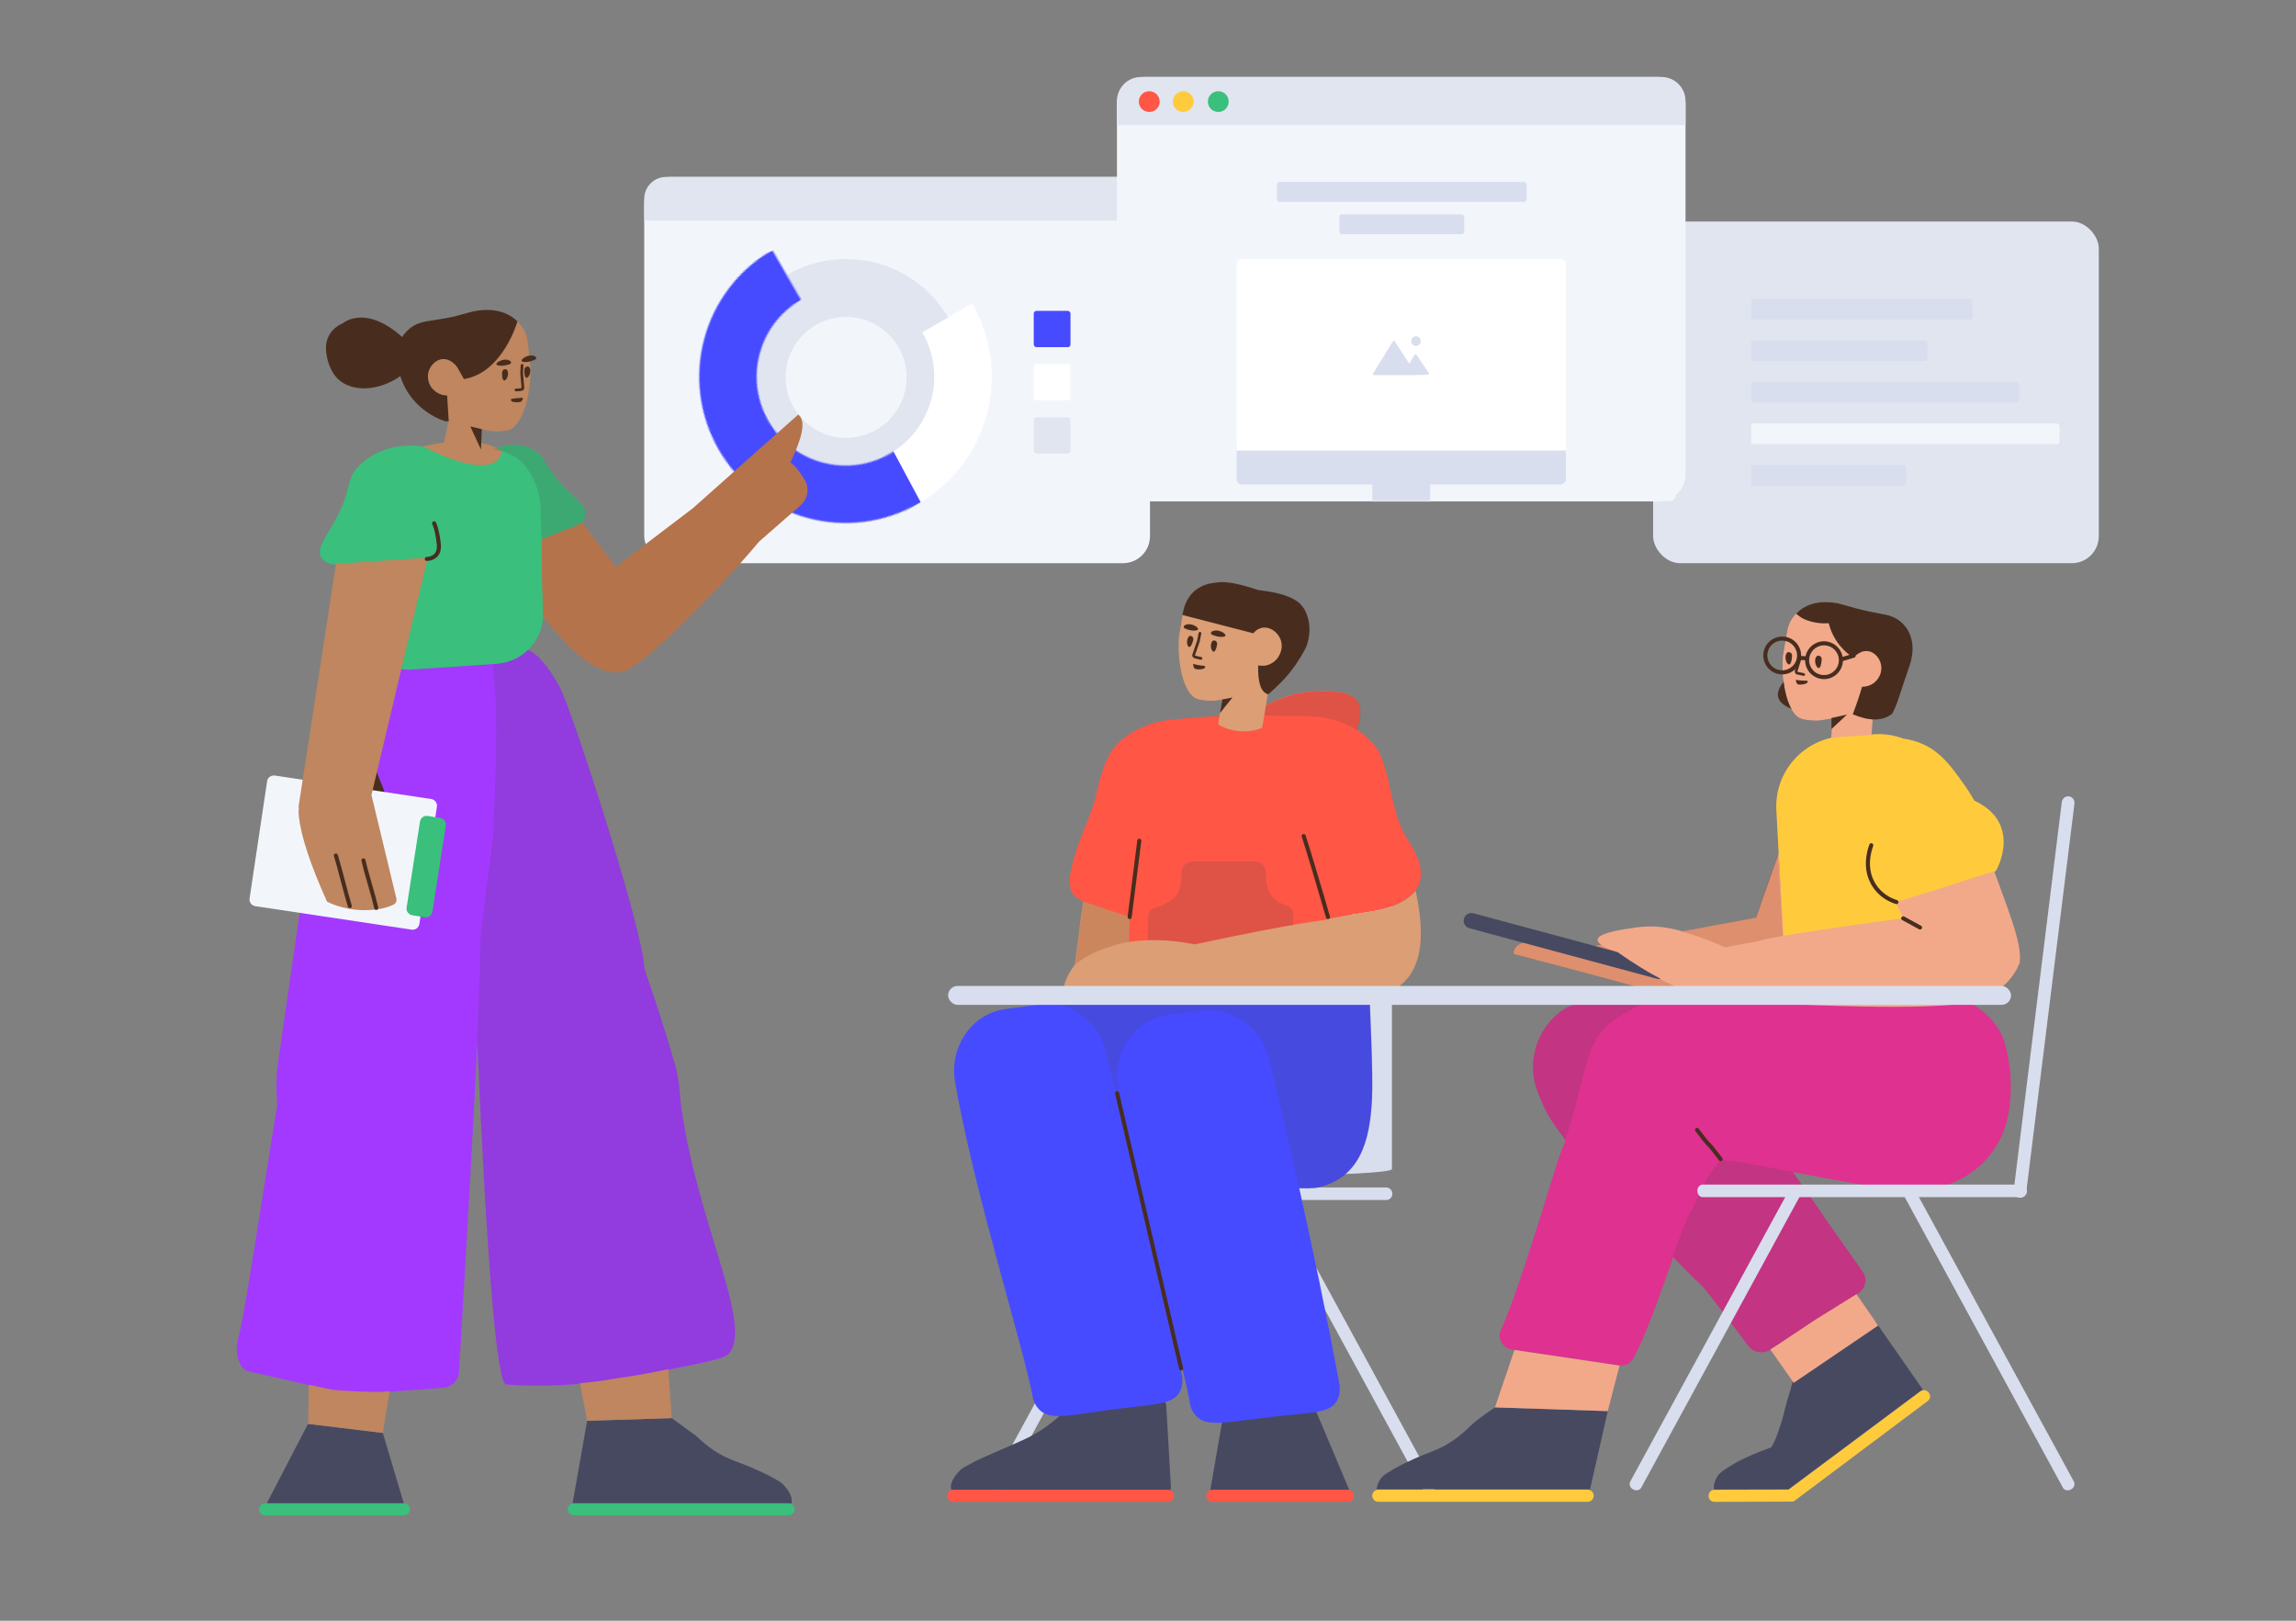 <?xml version="1.0" encoding="UTF-8"?>
<svg width="1700px" height="1200px" viewBox="0 0 1700 1200" version="1.1" xmlns="http://www.w3.org/2000/svg" xmlns:xlink="http://www.w3.org/1999/xlink">
    <rect x="0" y="0" width="1700" height="1200" fill="#808080" stroke="none"/>
    <!-- Generator: Sketch 56.1 (81669) - https://sketch.com -->
    <title>Startup</title>
    <desc>Created with Sketch.</desc>
    <defs>
        <path d="M108.437,0.39 C48.625,0.39 0.139,48.889 0.139,108.716 C0.139,168.543 48.625,217.042 108.437,217.042 C168.248,217.042 216.735,168.543 216.735,108.716 L174.159,108.716 C174.159,145.023 144.734,174.455 108.437,174.455 C72.139,174.455 42.715,145.023 42.715,108.716 C42.715,72.409 72.139,42.977 108.437,42.977 L108.437,0.39 Z" id="path-1"></path>
        <path d="M1.70530257e-13,8.52651283e-14 L406.399,8.52651283e-14 L406.399,256.439 C406.399,258.648 404.609,260.439 402.393,260.439 L4.006,260.439 C1.793,260.439 1.70530257e-13,258.654 1.70530257e-13,256.439 L1.70530257e-13,8.52651283e-14 Z" id="path-3"></path>
    </defs>
    <g id="Startup" stroke="none" stroke-width="1" fill="none" fill-rule="evenodd">
        <g id="UI-/-Content-/-Text-1-/-4" transform="translate(1224, 164)">
            <g id="Content">
                <g id="Browser" fill="#E1E5F0" fill-rule="nonzero">
                    <g id="Background">
                        <rect x="0" y="0" width="330" height="253" rx="20"></rect>
                    </g>
                </g>
                <g id="Text" transform="translate(186.805, 126.5) rotate(-270) translate(-186.805, -126.5) translate(117.16, 12.357)" fill-rule="nonzero">
                    <path d="M126.291,113.702 L135.949,113.702 C136.945,113.702 137.307,113.806 137.671,114 C138.035,114.195 138.321,114.481 138.515,114.845 C138.71,115.209 138.814,115.571 138.814,116.567 L138.814,228.285 L123.426,228.285 L123.426,116.567 C123.426,115.571 123.53,115.209 123.725,114.845 C123.92,114.481 124.205,114.195 124.57,114 C124.934,113.806 125.295,113.702 126.291,113.702 Z" id="Rectangle" fill="#D8DEED"></path>
                    <path d="M95.516,-1.2377775e-13 L105.174,-1.13571101e-13 C106.17,-1.13754084e-13 106.531,0.104 106.896,0.298 C107.26,0.493 107.545,0.779 107.74,1.143 C107.935,1.507 108.039,1.869 108.039,2.865 L108.039,228.285 L92.651,228.285 L92.651,2.865 C92.651,1.869 92.755,1.507 92.95,1.143 C93.144,0.779 93.43,0.493 93.794,0.298 C94.158,0.104 94.52,-1.07823727e-13 95.516,-1.2377775e-13 Z" id="Rectangle" fill="#F2F6FB"></path>
                    <path d="M64.741,29.968 L74.399,29.968 C75.395,29.968 75.756,30.072 76.12,30.266 C76.484,30.461 76.77,30.747 76.965,31.111 C77.16,31.475 77.264,31.837 77.264,32.833 L77.264,228.285 L61.876,228.285 L61.876,32.833 C61.876,31.837 61.98,31.475 62.174,31.111 C62.369,30.747 62.655,30.461 63.019,30.266 C63.383,30.072 63.744,29.968 64.741,29.968 Z" id="Rectangle" fill="#D8DEED"></path>
                    <path d="M33.965,97.837 L43.624,97.837 C44.62,97.837 44.981,97.94 45.345,98.135 C45.709,98.33 45.995,98.616 46.19,98.98 C46.385,99.344 46.488,99.705 46.488,100.701 L46.488,228.285 L31.101,228.285 L31.101,100.701 C31.101,99.705 31.204,99.344 31.399,98.98 C31.594,98.616 31.88,98.33 32.244,98.135 C32.608,97.94 32.969,97.837 33.965,97.837 Z" id="Rectangle" fill="#D8DEED"></path>
                    <path d="M3.19,64.343 L12.848,64.343 C13.844,64.343 14.206,64.447 14.57,64.641 C14.934,64.836 15.22,65.122 15.415,65.486 C15.609,65.85 15.713,66.212 15.713,67.208 L15.713,228.285 L0.325,228.285 L0.325,67.208 C0.325,66.212 0.429,65.85 0.624,65.486 C0.819,65.122 1.104,64.836 1.469,64.641 C1.833,64.447 2.194,64.343 3.19,64.343 Z" id="Rectangle" fill="#D8DEED"></path>
                </g>
            </g>
        </g>
        <g id="UI-/-Charts-/-Chart-6-/-2" transform="translate(477, 131)">
            <g id="Chart" stroke-width="1" fill-rule="evenodd" transform="translate(0, -1.47)">
                <rect id="Background" fill="#F2F6FB" fill-rule="nonzero" x="0" y="1.47" width="374.471" height="286" rx="20"></rect>
                <g id="Graphic" transform="translate(148.931, 149.466) rotate(-30) translate(-148.931, -149.466) translate(40.048, 40.286)">
                    <path d="M109.165,197.443 C157.546,197.443 196.767,158.213 196.767,109.82 C196.767,61.426 157.546,22.196 109.165,22.196 C60.785,22.196 21.564,61.426 21.564,109.82 C21.564,158.213 60.785,197.443 109.165,197.443 Z M109.165,154.567 C84.458,154.567 64.429,134.533 64.429,109.82 C64.429,85.106 84.458,65.072 109.165,65.072 C133.873,65.072 153.902,85.106 153.902,109.82 C153.902,134.533 133.873,154.567 109.165,154.567 Z" id="Oval-8" fill="#E1E5F0" fill-rule="nonzero"></path>
                    <g id="Oval-8" transform="translate(0.552, 0.446)">
                        <mask id="mask-2" fill="white">
                            <use xlink:href="#path-1"></use>
                        </mask>
                        <use id="Mask" fill="#FFFFFF" xlink:href="#path-1"></use>
                        <path d="M110.167,1.111 C50.691,-10.685 -5.438,48.648 -5.438,108.475 C-5.438,168.302 64.395,229.496 110.167,217.763 L111.568,173.257 C75.109,173.257 44.152,145.744 44.152,109.437 C44.152,73.13 73.708,43.697 110.167,43.697 L110.167,1.111 Z" fill="#474BFF" fill-rule="nonzero" mask="url(#mask-2)"></path>
                    </g>
                </g>
                <g id="Colors" transform="translate(288.394, 99.99)">
                    <rect id="Rectangle" fill="#474BFF" fill-rule="nonzero" x="-1.0658141e-14" y="0.65" width="27.221" height="26.892" rx="2"></rect>
                    <rect id="Rectangle-Copy" fill="#FFFFFF" x="-1.0658141e-14" y="40.027" width="27.221" height="26.892" rx="2"></rect>
                    <rect id="Rectangle-Copy-2" fill="#E1E5F0" fill-rule="nonzero" x="-1.0658141e-14" y="79.404" width="27.221" height="26.892" rx="2"></rect>
                </g>
            </g>
            <path d="M0,16.175 C0,7.242 7.242,0 16.177,0 L356.823,0 C365.757,0 373,7.24 373,16.175 L373,32.35 L0,32.35 L0,16.175 Z" id="Top-bar-Copy" fill="#E1E5F0" fill-rule="nonzero"></path>
        </g>
        <g id="UI-/-Headers-/-Header-4-/-1" transform="translate(827, 57)">
            <g id="Header" stroke-width="1" fill-rule="evenodd" transform="translate(0, -0.81)">
                <g id="Browser" fill="#F2F6FB" fill-rule="nonzero">
                    <g id="Background" transform="translate(0, 0.622)">
                        <rect x="0" y="0.188" width="421" height="314.19" rx="20"></rect>
                    </g>
                </g>
                <g id="iMac" transform="translate(7.301, 54.254)">
                    <mask id="mask-4" fill="white">
                        <use xlink:href="#path-3"></use>
                    </mask>
                    <use id="Mask" fill="#F2F6FB" fill-rule="nonzero" xlink:href="#path-3"></use>
                    <g id="Devices-/-iMac" mask="url(#mask-4)">
                        <g transform="translate(81.28, 81.272)" id="iMac">
                            <g>
                                <path d="M143.348,166.976 L143.348,189.141 L164.037,189.141 L164.037,200.963 L79.802,200.963 L79.802,189.141 L100.491,189.141 L100.491,166.976 L4.004,166.976 C1.793,166.976 8.52651283e-14,165.194 8.52651283e-14,162.975 L8.52651283e-14,137.423 L243.839,137.423 L243.839,162.975 C243.839,165.185 242.051,166.976 239.836,166.976 L143.348,166.976 Z" id="Combined-Shape" fill="#D8DEED" fill-rule="nonzero"></path>
                                <path d="M8.52651283e-14,3.998 C8.52651283e-14,1.79 1.788,-1.13686838e-13 4.004,-1.13686838e-13 L239.836,-1.13686838e-13 C242.047,-1.13686838e-13 243.839,1.794 243.839,3.998 L243.839,141.856 L8.52651283e-14,141.856 L8.52651283e-14,3.998 Z" id="Screen" fill="#FFFFFF"></path>
                                <g id="Icons-/-Mountains" transform="translate(100.461, 57.26)" fill="#D8DEED" fill-rule="nonzero">
                                    <path d="M23.725,28.782 L22.14,28.803 L22.153,28.782 L1.433,28.782 C0.548,28.782 0.205,28.174 0.674,27.412 L15.091,3.991 C15.557,3.235 16.324,3.217 16.808,3.96 L27.369,20.291 L31.195,14.064 C31.655,13.314 32.434,13.3 32.929,14.027 L41.788,27.045 C42.285,27.775 41.969,28.389 41.087,28.417 L33.657,28.65 L32.512,28.665 L32.582,28.782 C32.582,28.782 31.867,28.782 30.98,28.782 L23.725,28.782 Z M32.375,7.146 C30.442,7.146 28.874,5.546 28.874,3.573 C28.874,1.6 30.442,3.55271368e-15 32.375,3.55271368e-15 C34.309,3.55271368e-15 35.877,1.6 35.877,3.573 C35.877,5.546 34.309,7.146 32.375,7.146 Z" id="Mountains"></path>
                                </g>
                            </g>
                        </g>
                    </g>
                </g>
                <g id="Text" transform="translate(118.432, 78.548)" fill="#D8DEED" fill-rule="nonzero">
                    <rect x="46.233" y="23.938" width="92.465" height="14.731" rx="2"></rect>
                    <rect id="Title" x="-3.83693077e-13" y="-8.70414851e-14" width="184.93" height="14.731" rx="2"></rect>
                </g>
            </g>
            <path d="M0,17.815 C0,7.976 7.976,0 17.821,0 L403.179,0 C413.021,0 421,7.974 421,17.815 L421,35.63 L0,35.63 L0,17.815 Z" id="Top-bar-Copy" fill="#E1E5F0" fill-rule="nonzero"></path>
            <ellipse id="Burron-Copy" fill="#FF5645" fill-rule="nonzero" cx="23.93" cy="18.22" rx="7.706" ry="7.693"></ellipse>
            <ellipse id="Burron-Copy-2" fill="#FFCB3D" fill-rule="nonzero" cx="49.076" cy="18.22" rx="7.706" ry="7.693"></ellipse>
            <ellipse id="Burron-Copy-3" fill="#3ABF7C" fill-rule="nonzero" cx="75.034" cy="18.22" rx="7.706" ry="7.693"></ellipse>
        </g>
        <g id="Group" transform="translate(615, 356)">
            <g id="Chair-2" transform="translate(118, 236)" fill="#D8DEED" fill-rule="nonzero">
                <path d="M297.6,273.6 L297.6,201.7 C297.6,158.1 297.6,114.6 297.6,71.1 L297.6,4.4 C297.6,2 256.1,5.68434189e-14 206.2,5.68434189e-14 L195.8,5.68434189e-14 C146,5.68434189e-14 104.4,2 104.4,4.4 L104.4,273.8 C104.4,276.2 145.9,278.2 195.8,278.2 L206.2,278.2 C256,278.3 297.6,276.2 297.6,273.6 Z" id="Path"></path>
                <path d="M2.5,512.8 L2.9,513 C5,514.1 7.7,513.5 8.7,511.6 L125.8,296.5 C126.9,294.5 126,292 123.9,290.9 L123.5,290.7 C121.4,289.6 118.7,290.2 117.7,292.1 L88.7,345.3 C69.8,380.1 50.9,414.8 31.9,449.6 L0.6,507 C-0.5,509 0.4,511.6 2.5,512.8 Z" id="Path"></path>
                <path d="M293.2,287.2 L219.9,287.2 C175.5,287.2 131.1,287.2 86.8,287.2 L18.8,287.2 C16.4,287.2 14.3,289.2 14.3,291.6 L14.3,292.1 C14.3,294.5 16.3,296.5 18.8,296.5 L293.4,296.5 C295.8,296.5 297.9,294.5 297.9,292.1 L297.9,291.6 C297.9,289.2 295.8,287.2 293.2,287.2 Z" id="Path"></path>
                <path d="M329,507 L297.7,449.6 C278.8,414.8 259.9,380.1 240.9,345.3 L211.9,292.1 C210.9,290.2 208.2,289.5 206.1,290.7 L205.7,290.9 C203.6,292 202.7,294.6 203.8,296.5 L320.9,511.6 C321.9,513.5 324.6,514.2 326.7,513 L327.1,512.8 C329.2,511.6 330.1,509 329,507 Z" id="Path"></path>
            </g>
            <g id="Characters-sitting-/-Man-sitting-/-3" transform="translate(0.272, 0)">
                <g id="Man" transform="translate(86, 69)">
                    <g id="Legs" transform="translate(0, 305.824)" fill-rule="nonzero">
                        <path d="M4.503,381.176 C2.101,381.176 -9.09494702e-13,379.176 -9.09494702e-13,376.676 C-9.09494702e-13,374.176 2.001,372.176 4.503,372.176 L163.497,372.176 C165.999,372.176 168,374.176 168,376.676 C168,379.176 165.999,381.176 163.497,381.176 L4.503,381.176 Z M296.686,381.176 L196.399,381.176 C194.053,381.176 192,379.445 192,377.368 L192,375.984 C192,373.907 193.955,372.176 196.399,372.176 L296.589,372.176 C298.934,372.176 300.987,373.907 300.987,375.984 L300.987,377.368 C301.183,379.445 299.13,381.176 296.686,381.176 Z" id="Base" fill="#FF5645"></path>
                        <path d="M165.228,372.516 C164.696,372.297 164.112,372.176 163.497,372.176 L4.503,372.176 C4.095,372.176 3.7,372.229 3.325,372.329 C3.086,371.891 2.907,371.411 2.8,370.9 C2.8,370.9 2.8,370.8 2.8,370.8 C2.8,370.3 2.7,369.8 2.8,369.3 C2.9,368.7 2.9,368.2 3.1,367.6 C4.4,363.1 7.9,359.3 10.2,357.2 C10.5,356.9 10.7,356.8 11,356.6 C15.4,353.9 19.9,351.4 24.6,349.3 C33.8,345.1 54.2,336.5 60.3,333.4 C68.2,329.4 79.1,322.6 90.5,310.4 C91.1,310.1 91.9,309.7 91.9,309.7 L160.9,306 C160.9,306 162.2,309 162.2,309.1 L165.7,370.4 C165.7,371.16 165.531,371.876 165.228,372.516 Z M297.753,372.32 C297.379,372.226 296.988,372.176 296.589,372.176 L196.399,372.176 C195.856,372.176 195.337,372.261 194.858,372.417 L204.1,319 L269.981,306.466 L297.753,372.32 Z" id="Shoes" fill="#474961"></path>
                        <path d="M260.725,148.956 C271.2,195.931 281.299,244.524 290.26,292.824 C290.717,295.207 291.517,300.764 288.826,305.965 C283.861,315.482 271.384,314.874 241.455,318.125 C206.219,322.077 191.455,326.478 183.637,316.743 C180.995,313.629 180.154,310.348 179.881,308.858 C177.576,295.224 171.908,272.465 164.971,245.152 C167.93,258.848 170.816,272.566 173.61,286.261 C174.109,288.637 175.008,294.182 172.411,299.43 C167.616,309.034 155.13,308.638 125.264,312.401 C90.104,316.955 75.421,321.609 67.43,312.005 C64.733,308.935 63.834,305.668 63.534,304.183 C56.242,265.27 20.083,152.096 5.999,70.905 C5.999,70.707 5.899,70.608 5.899,70.41 C1.404,44.171 18.285,19.615 43.357,16.249 C51.647,15.16 59.938,14.07 68.229,12.981 C69.754,12.785 71.273,12.671 72.783,12.638 L72.769,12.605 L194.299,1.251 C273.118,0.417 312.527,-4.54747351e-13 312.527,-4.54747351e-13 C312.827,13.342 315.548,64.066 314.55,83.111 C312.972,113.209 306.181,142.135 272.585,148.744 C268.937,148.991 264.96,149.053 260.725,148.956 Z" fill="#474BFF"></path>
                        <path d="M260.689,149.126 C253.33,116.107 245.784,83.883 238.314,53.118 C232.73,30.156 211.923,14.952 189.6,17.442 C181.291,18.39 172.982,19.337 164.673,20.284 C139.546,23.221 122.229,47.476 126.255,73.777 C126.251,73.975 126.349,74.075 126.346,74.273 C127.575,82.196 129.009,90.425 130.601,98.861 C126.199,81.338 121.784,64.143 117.399,47.383 C112.264,27.789 96.061,14.081 77.517,12.359 L194.53,1.427 C273.349,0.593 312.758,0.176 312.758,0.176 C313.058,13.518 315.779,64.242 314.781,83.287 C313.204,113.385 306.412,142.311 272.817,148.92 C269.092,149.172 265.024,149.232 260.689,149.126 Z" id="Shadow-Legs" fill="#444444" opacity="0.177"></path>
                        <path d="M124.386,78.987 L171.798,282.766 C171.986,283.573 172.792,284.075 173.599,283.887 C174.406,283.699 174.908,282.893 174.72,282.086 L127.308,78.307 C127.121,77.5 126.314,76.998 125.507,77.186 C124.701,77.373 124.199,78.18 124.386,78.987 Z" id="Shadow-Legs" fill="#482D1F"></path>
                    </g>
                    <g id="Body" transform="translate(83.949, 0)" fill-rule="nonzero">
                        <path d="M140.241,105.138 C155.678,93.115 172.897,86.937 191.898,86.606 C222.352,86.074 225.169,95.686 219.841,114.465 C219.765,114.733 219.678,114.994 219.58,115.248 C219.764,115.372 219.949,115.497 220.132,115.624 C222.132,117.024 225.132,119.224 228.232,122.424 C230.932,125.124 236.051,126.608 242.451,151.508 C244.751,160.308 247.532,182.283 257.332,197.124 C267.132,211.965 272.598,228.59 257.332,239.6 C245.412,248.198 234.851,249.107 215.795,252.141 C217.439,269.569 217.274,284.133 215.632,294.207 C217.345,301.54 217.902,305.907 217.302,307.307 C184.189,308.107 164.466,308.607 158.132,308.807 C142.532,309.307 99.822,313.291 60.051,310.409 C50.051,300.909 50.532,268.707 50.532,268.707 C50.71,263.661 50.887,258.812 51.063,254.154 C24.901,247.426 10.558,241.052 8.032,235.031 C4.009,225.438 11.432,205.424 13.232,200.224 C16.732,190.324 24.502,172.88 26.34,163.909 C32.033,136.128 39.632,128.224 42.332,125.524 C45.432,122.324 58.388,111.149 78.051,108.376 C84.142,107.517 98.435,106.333 120.93,104.823 C121.161,104.813 121.258,105.078 121.219,105.617 C127.485,105.165 133.872,104.786 140.241,105.138 Z" id="T-shirt" fill="#FF5645"></path>
                        <path d="M140.261,105.778 C155.772,93.607 173.087,87.355 192.206,87.021 C222.66,86.489 225.477,96.102 220.149,114.88 C220.049,115.234 219.929,115.576 219.79,115.906 C206.45,106.936 192.432,105.571 185.23,105.373 C185.03,105.273 184.83,105.273 184.63,105.273 L149.13,104.773 C145.035,104.599 145.494,104.425 147.399,106.498 C145.027,106.133 142.645,105.905 140.261,105.778 Z M89.811,220.589 C89.938,216.264 93.481,212.824 97.808,212.824 L143.968,212.824 C144.006,212.824 144.043,212.824 144.081,212.825 C148.499,212.887 152.03,216.519 151.967,220.937 C151.867,228.055 153.068,233.467 155.571,237.174 C158.3,241.214 162.453,244.086 168.031,245.791 C170.553,246.563 172.277,248.891 172.277,251.529 L172.277,280.834 L64.001,284.645 L64.971,253.074 C65.048,250.571 66.671,248.379 69.043,247.575 C77.834,244.597 83.511,241.244 86.073,237.518 C88.329,234.237 89.575,228.594 89.811,220.589 Z" id="Shadow" fill="#444444" opacity="0.177"></path>
                        <path d="M156.493,70.754 L149.542,112.781 C149.409,113.468 148.981,114.098 148.334,114.278 C145.477,115.352 141.501,116.413 136.795,116.517 C128.285,116.799 121.583,114.07 117.885,112.128 C117.138,111.779 116.702,110.88 116.854,110.094 L119.799,92.933 C114.333,93.837 114.654,93.703 114.118,93.772 C107.629,94.141 102.366,92.914 101.423,92.527 C97.946,91.546 94.788,87.876 92.424,82.221 C89.206,74.668 87.204,63.48 87.468,50.594 C87.418,48.751 87.664,46.965 87.909,45.179 L90.932,27.531 C91.597,23.586 93.323,19.948 95.894,16.679 C96.984,15.261 98.018,14.137 99.209,13.248 C112.21,1.921 130.479,7.509 133.721,8.649 C134.095,8.823 134.487,8.9 134.861,9.074 C138.302,10.762 141.68,11.724 145.097,12.49 C148.514,13.256 169.412,51.854 169.404,53.992 C169.439,56.743 163.335,63.616 156.493,70.754 Z M10.607,289.267 L15.332,252.624 L16.876,242.521 L51.197,254 L50.636,272.343 C63.762,270.527 79.955,270.34 98.3,274 C98.673,274.074 99.04,274.15 99.401,274.226 C129.595,267.717 170.381,259.417 197.642,255.821 L184.573,207.124 C186.956,214.158 188.523,218.556 188.792,218.597 C190.092,218.797 196.992,255.585 197.792,255.386 C229.292,248.985 242.326,250.583 257.592,239.573 C259.794,237.985 261.565,236.279 262.953,234.479 C269.485,265.059 272.596,305.923 230.58,313.395 L67.534,311.136 L1.036,317.295 C0.483,306.536 4.987,296.51 10.607,289.267 Z" id="Skin" fill="#DB9E75"></path>
                        <path d="M199.494,253.592 C199.72,254.389 199.256,255.218 198.459,255.443 C197.662,255.669 196.833,255.205 196.608,254.408 C192.913,241.351 181.128,201.804 178.631,194.484 C178.364,193.7 178.783,192.848 179.567,192.58 C180.351,192.313 181.203,192.732 181.471,193.516 C183.99,200.902 195.786,240.484 199.494,253.592 Z M52.686,254.188 C52.582,255.01 51.831,255.592 51.009,255.488 C50.188,255.384 49.605,254.634 49.709,253.812 L56.844,197.312 C56.948,196.49 57.698,195.908 58.52,196.011 C59.342,196.115 59.924,196.866 59.82,197.688 L52.686,254.188 Z" id="Shadow" fill="#482D1F"></path>
                        <polygon id="Shadow" fill="#482D1F" transform="translate(122.595, 97.161) rotate(11) translate(-122.595, -97.161) " points="119.042 93.503 126.147 90.641 119.27 103.681"></polygon>
                        <path d="M150.086,65.114 L150.456,65.281 C153.122,64.947 154.889,64.581 155.756,64.181 C157.056,63.581 160.856,61.781 163.056,57.381 C165.256,52.981 165.556,47.081 162.256,42.481 C159.056,37.981 153.056,35.481 148.256,37.081 C145.556,37.981 143.756,40.081 143.556,40.281 C142.953,41.04 142.454,41.81 142.044,42.547 L87.966,39.266 C87.489,27.674 91.677,19.232 100.531,13.941 C103.048,12.436 110.154,9.566 116.725,9.151 C126.869,8.512 136.443,10.178 139.256,10.381 C141.556,10.581 159.162,7.991 170.521,13.669 C171.76,14.369 174.679,16.169 177.156,19.669 C184.853,30.269 182.995,43.169 182.111,46.169 C181.808,47.196 178.792,57.304 173.823,66.5 C168.637,76.097 161.496,84.776 161.496,84.776 C156.035,84.503 152.231,77.949 150.086,65.114 Z M91.556,48.681 C90.556,48.481 90.256,47.181 90.956,46.481 C91.856,45.681 93.456,44.881 95.456,44.881 C99.556,44.881 103.956,47.581 99.356,48.781 C96.656,49.581 93.456,49.181 91.556,48.681 Z M112.156,49.381 C111.156,49.181 110.856,47.881 111.656,47.181 C112.556,46.381 114.156,45.581 116.256,45.581 C120.356,45.581 124.756,48.381 120.156,49.481 C117.256,50.381 114.156,49.781 112.156,49.381 Z" id="Hair" fill="#482D1F" transform="translate(135.447, 46.891) rotate(11) translate(-135.447, -46.891) "></path>
                        <path d="M97.888,49.994 C97.788,51.694 97.488,54.494 96.488,55.494 C94.788,56.994 92.588,51.994 93.888,48.894 C94.388,47.594 95.088,47.394 95.888,47.494 C97.088,47.694 97.888,48.794 97.888,49.994 Z M115.788,49.694 C115.888,51.394 115.888,54.194 114.888,55.394 C113.388,57.094 110.588,52.294 111.588,49.094 C111.988,47.794 112.688,47.494 113.488,47.494 C114.688,47.494 115.688,48.494 115.788,49.694 Z" id="Eyes" fill="#482D1F" transform="translate(104.662, 51.62) rotate(11) translate(-104.662, -51.62) "></path>
                        <path d="M104.225,70.172 C104.925,69.972 106.625,69.472 106.925,68.372 C106.925,68.172 107.025,67.872 106.925,67.672 C106.525,66.972 105.325,67.372 103.525,67.472 C100.325,67.672 97.725,67.372 97.725,67.372 C97.725,67.372 98.425,69.372 98.925,69.972 C100.025,71.472 103.225,70.472 104.225,70.172 Z" id="Mouth" fill="#482D1F" transform="translate(102.347, 69.022) rotate(11) translate(-102.347, -69.022) "></path>
                        <path d="M98.996,60.441 C98.807,61.568 99.682,62.676 100.822,62.866 C101.071,62.889 101.071,62.889 101.233,62.901 C102.92,63.031 103.975,63.079 105.786,63.079 C106.338,63.079 106.786,62.632 106.786,62.079 C106.786,61.527 106.338,61.079 105.786,61.079 C104.032,61.079 103.026,61.033 101.386,60.907 L101.063,60.882 C101.06,60.878 100.969,60.763 100.972,60.744 L102.476,50.018 L102.486,49.879 L102.486,43.979 C102.486,43.427 102.038,42.979 101.486,42.979 C100.934,42.979 100.486,43.427 100.486,43.979 L100.486,49.81 L98.996,60.441 Z" id="Nose" fill="#482D1F" transform="translate(102.878, 53.029) rotate(11) translate(-102.878, -53.029) "></path>
                        <path d="M10.751,289.183 C16.994,284.139 23.988,280.265 31.731,277.561 C39.475,274.858 45.74,273.126 50.529,272.366 L51.197,254 L16.876,242.521 L10.751,289.183 Z" id="Shadow-Arm" fill="#8C2A00" opacity="0.2"></path>
                    </g>
                </g>
            </g>
            <g id="Characters-sitting-/-Woman-sitting/-5" transform="translate(380, 0)">
                <g id="Woman-" transform="translate(21, 86)">
                    <g id="Legs" transform="translate(0, 299.142)" fill-rule="nonzero">
                        <path d="M4.5,361.802 L159.5,361.802 C161.985,361.802 164,363.817 164,366.302 C164,368.787 161.985,370.802 159.5,370.802 L4.5,370.802 C2.015,370.802 -5.65390597e-14,368.787 -5.68434189e-14,366.302 C-5.7147778e-14,363.817 2.015,361.802 4.5,361.802 Z M308.236,361.818 L406.053,288.893 C406.761,288.406 407.467,288.118 408.266,288.132 C409.668,288.056 411.057,288.681 411.938,289.796 L412.229,290.301 C413.699,292.027 413.252,294.72 411.428,296.088 L311.911,370.663 L253.299,370.84 C251,370.8 249.131,368.967 249.072,366.666 L249.082,366.066 C249.222,363.768 251.055,361.899 253.355,361.94 L308.236,361.818 Z" id="Base" fill="#FFCB3D"></path>
                        <path d="M161.223,361.876 C160.692,361.656 160.11,361.534 159.5,361.534 L4.5,361.534 C4.025,361.534 3.567,361.608 3.137,361.744 C3.172,361.43 3.22,361.109 3.3,360.788 C4.5,355.988 6,352.788 10.5,349.888 C15,346.988 19.6,344.388 24.4,342.088 C42.1,333.388 48.2,333.388 59.8,325.488 C64.6,322.188 69,318.388 73.1,314.288 C75.833,311.555 81.767,307.088 90.9,300.888 L174.42,303.659 L161.223,361.876 Z M407.812,287.889 C407.194,287.969 406.624,288.232 406.053,288.626 L308.236,361.55 L253.355,361.672 C253.296,361.671 253.238,361.671 253.181,361.672 C252.977,361.077 252.88,360.455 252.892,359.808 C253.003,359.109 253.017,358.308 253.23,357.51 C254.504,352.724 256.625,349.669 261.14,346.843 C265.656,344.017 269.688,341.369 274.49,339.149 C283.93,334.59 290.094,332.529 295.526,330.408 C296.332,329.015 297.099,327.583 297.842,326.033 C298.77,324.046 302.859,313.695 304.661,305.869 C305.862,300.652 307.585,294.487 309.831,287.376 L311.24,281.788 L372.639,237.347 L407.812,287.889 Z" id="Shoes" fill="#474961"></path>
                        <path d="M211.077,0.526 C212.781,0.526 215.1,0.526 215.1,0.526 C260.1,0.426 305.1,0.326 350.1,0.226 C407.344,-0.064 437.332,-0.075 440.066,0.192 C442.966,0.892 462.6,11.69 468.2,30.626 C471.196,40.757 473.6,54.326 472.6,71.126 C472,77.826 471.1,92.426 462.6,106.426 C453.8,121.026 441.6,130.826 423.5,137.026 C408.1,142.226 393,139.826 374.4,138.126 L374.2,138.126 C373.5,138.026 372.1,137.726 370.4,137.426 L367,136.826 C365.1,136.426 363.4,136.126 362.6,136.026 L362.4,136.026 C345.2,132.926 329.9,130.126 314.6,127.226 L313.9,127.126 C313.057,126.959 312.214,126.794 311.371,126.63 C314.012,130.258 316.525,133.758 318.909,137.13 C325.509,146.43 331.909,155.73 338.109,164.93 L363.209,200.43 C367.009,205.73 365.309,213.13 359.409,216.83 L328.509,236.03 L300.509,254.63 L295.009,258.13 C289.509,261.53 282.309,260.43 278.609,255.53 C269.109,242.93 262.109,233.43 250.009,217.93 C242.395,208.099 247.136,214.897 222.955,189.704 C213.632,215.971 201.523,250.782 193.1,264.926 C191,268.526 186.9,270.426 182.7,269.826 L103.3,258.026 C96.5,257.026 92.5,249.726 95.4,243.426 C110.1,211.126 136.187,120.058 139.787,111.858 C141.007,109.092 142.16,106.167 143.256,103.13 C133.959,90.955 129.388,84.079 125.509,74.73 C122.009,66.33 118.809,58.63 119.009,48.23 C119.309,32.83 127.009,15.33 142.409,5.93 C151.009,0.63 159.214,0.88 164.214,0.48 C168.68,0.347 184.289,0.347 211.038,0.48 C211.051,0.495 211.064,0.51 211.077,0.526 Z" fill="#DE3190"></path>
                        <path d="M211.08,0.384 C209.889,0.384 208.86,0.384 208.86,0.384 C201.76,0.384 200.456,1.984 194.156,5.184 C189.256,7.584 184.156,10.484 178.956,14.184 C171.756,19.184 166.256,26.284 162.856,34.284 C162.756,34.484 162.656,34.684 162.556,34.984 C156.22,50.208 151.191,79.628 142.919,102.689 C133.848,90.788 129.341,83.966 125.509,74.73 C122.009,66.33 118.809,58.63 119.009,48.23 C119.309,32.83 127.009,15.33 142.409,5.93 C151.009,0.63 159.349,0.78 164.349,0.38 C168.815,0.247 184.391,0.247 211.076,0.38 Z M311.325,126.566 C313.983,130.216 316.511,133.738 318.909,137.13 C325.509,146.43 331.909,155.73 338.109,164.93 L363.209,200.43 C367.009,205.73 365.309,213.13 359.409,216.83 L328.509,236.03 L300.509,254.63 L295.009,258.13 C289.509,261.53 282.309,260.43 278.609,255.53 C269.109,242.93 262.109,233.43 250.009,217.93 C242.357,208.05 247.183,214.964 222.595,189.328 C228.066,173.916 232.568,161.487 234.785,157.976 C239.685,150.176 244.556,135.484 248.856,129.784 C251.156,126.684 254.356,122.384 258.356,117.384 C262.856,117.984 267.356,118.584 271.856,119.284 C278.056,120.384 284.256,121.584 290.556,122.684 C297.537,123.953 304.435,125.222 311.325,126.566 Z" id="Shadow-Legs" fill="#444444" opacity="0.177"></path>
                        <path d="M239.301,96.327 C244.76,103.592 246.446,105.632 248.201,107.348 C249.821,108.932 251.427,110.875 256.801,118.027 C257.299,118.689 258.239,118.823 258.901,118.325 C259.563,117.827 259.697,116.887 259.199,116.225 C253.74,108.96 252.054,106.92 250.299,105.203 C248.679,103.62 247.073,101.676 241.699,94.525 C241.201,93.862 240.261,93.729 239.599,94.227 C238.937,94.724 238.803,95.665 239.301,96.327 Z" id="Shadow" fill="#482D1F"></path>
                    </g>
                    <g id="Body" transform="translate(67.707, 0.737)" fill-rule="nonzero">
                        <path d="M267.077,211.662 L237.514,202.39 C235.489,199.9 218.184,166.458 253.172,150.049 C255.65,145.65 258.368,141.388 261.331,137.285 C270.331,124.685 277.731,114.485 290.931,108.385 C295.892,106.11 300.878,104.795 305.684,104.146 C312.36,101.629 319.658,100.44 327.231,100.885 L350.231,102.285 C379.431,103.885 401.531,128.685 399.731,157.585 L399.631,159.385 L396.726,213.531 L394.168,265.428 L392.731,275.385 C392.731,276.185 392.631,276.885 392.531,277.685 C392.431,278.585 392.331,279.385 392.231,280.285 C391.931,282.585 385.231,297.785 384.831,298.685 L258.931,298.885 L267.077,211.662 Z" id="T-shirt" fill="#FFCB3D" transform="translate(315.645, 199.839) scale(-1, 1) translate(-315.645, -199.839) "></path>
                        <path d="M227.076,556.397 L232.358,553.036 L260.358,534.436 L290.855,515.486 L306.925,538.711 L244.4,581.145 L227.076,556.397 Z M37.621,556.798 L114.55,568.231 C114.847,568.274 115.144,568.304 115.44,568.321 L106.713,602.064 L23.193,599.294 L37.621,556.798 Z M305.371,63.732 L303.845,75.471 L303.217,84.449 L302.027,101.469 L280.896,102.755 C277.882,102.92 274.943,103.333 272.099,103.971 L273.195,89.106 C272.776,89.174 272.345,89.242 271.903,89.311 C262.978,90.792 263.491,90.628 262.885,90.686 C256.345,91.03 251.121,89.763 250.144,89.394 C242.09,87.026 235.766,69.943 236.238,47.421 C236.264,45.619 236.489,43.83 236.714,42.041 L239.752,24.41 C240.43,20.448 242.091,16.755 244.609,13.723 C245.704,12.396 246.786,11.269 247.953,10.348 C260.974,-0.971 279.229,4.616 282.458,5.744 C282.85,5.872 283.242,5.999 283.634,6.127 C287.128,7.775 290.464,8.81 293.92,9.553 C295.502,9.864 296.495,11.437 296.184,13.019 L291.22,38.134 C290.753,40.507 310.127,30.33 310.462,51.108 C311.249,56.218 308.798,60.92 305.371,63.732 Z M236.837,250.07 C239.099,249.692 241.659,249.276 244.566,248.82 C276.358,243.855 303.2,240.101 325.591,237.074 C325.584,237.07 325.577,237.067 325.57,237.063 C324.597,235.294 322.389,230.646 319.62,224.686 C320.307,224.72 321.009,224.744 321.728,224.758 L392.876,202.444 C393.502,204.125 394.133,205.831 394.77,207.563 C406.624,239.9 413.123,257.276 411.717,269.39 C411.8,269.404 411.881,269.415 411.959,269.425 C411.873,269.501 411.77,269.733 411.625,270.102 C411.565,270.516 411.495,270.924 411.416,271.327 C411.339,271.296 411.263,271.265 411.186,271.234 C409.571,275.319 404.864,285.581 388.359,295.529 C374.572,303.838 313.772,304.957 205.959,298.885 C205.852,298.804 205.746,298.722 205.64,298.641 C194.192,297.731 181.688,295.325 168.126,291.424 C171.949,292.533 175.7,293.525 179.38,294.4 L126.789,287.458 C117.885,285.123 92.683,278.273 73.611,273.149 C67.489,271.556 61.446,269.983 56.09,268.584 C44.99,265.684 36.79,263.484 36.79,263.484 C37.39,251.484 56.39,254.484 64.89,256.484 C75.29,256.984 85.69,257.584 96.19,258.084 C97.808,257.66 99.724,257.191 101.879,256.793 C94.099,251.427 102.936,247.121 128.391,243.873 C141.61,242.187 151.68,243.949 161.946,246.848 L216.64,236.698 L216.559,236.626 L233.221,189.263 L234.796,215.796 L234.896,216.796 L236.837,250.07 Z" id="Skin" fill="#F2A98A"></path>
                        <path d="M241.303,61.593 C243.803,63.693 246.603,64.493 248.403,64.793 C249.503,64.993 250.503,65.793 250.803,66.793 L256.303,84.293 C256.303,84.293 256.603,84.493 257.303,84.693 C259.003,85.393 263.203,86.893 272.403,88.993 C281.203,91.093 280.703,90.893 281.303,90.993 C287.803,91.793 293.103,90.893 294.103,90.593 C302.303,88.793 309.803,72.193 310.903,49.693 C311.003,47.893 310.903,46.093 310.803,44.293 L309.003,26.493 C308.603,22.493 307.203,18.693 304.903,15.493 C303.903,14.093 302.903,12.893 301.803,11.893 C289.603,-0.307 271.003,3.993 267.703,4.893 C267.303,4.993 266.903,5.093 266.503,5.193 C262.903,6.593 259.503,7.393 256.003,7.893 C254.403,8.093 253.303,9.593 253.503,11.193 L256.703,36.593 C257.003,38.993 238.386,27.489 236.603,48.193 C235.403,53.493 237.803,58.593 241.303,61.593 Z" id="Path" fill="#F2A98A" transform="translate(273.617, 47.371) scale(-1, 1) rotate(-4) translate(-273.617, -47.371) "></path>
                        <polygon id="Shadow" fill="#482D1F" transform="translate(278.053, 91.675) scale(-1, 1) rotate(-1) translate(-278.053, -91.675) " points="283.659 97.155 272.303 86.194 283.802 88.968"></polygon>
                        <path d="M328.094,61.981 C331.347,66.115 333.114,70.227 332.079,73.675 C330.764,78.034 326.625,80.107 322.398,82.194 C322.362,82.211 322.327,82.229 322.291,82.246 C324.999,77.385 327.067,70.384 328.094,61.981 Z M270.062,65.789 C271.469,70.958 273.757,77.735 276.926,86.121 C264.729,91.252 255.176,91.252 248.268,86.121 C245.415,84.015 239.317,62.464 235.35,51.614 C234.095,47.993 229.731,35.767 235.761,24.519 C237.89,20.561 240.73,18.157 241.964,17.169 C248.705,11.785 254.866,12.457 269.656,8.917 C272.713,8.202 277.246,7.083 282.635,5.303 C283.034,5.275 283.426,5.147 283.818,5.02 C287.047,3.892 304.948,-0.915 317.243,10.054 C318.004,10.757 318.546,11.292 318.871,11.66 C316.34,13.729 314.23,15.123 312.543,15.842 C305.435,18.845 298.83,19.006 294.699,18.694 C294.075,21.244 293.08,24.22 291.587,27.232 C287.396,35.949 280.745,41.338 276.604,44.186 C275.699,43.292 273.597,41.402 270.834,40.111 C270.521,39.932 268.15,38.995 265.471,39.383 C260.703,40.017 256.628,44.813 255.886,49.978 C255.059,55.348 257.709,60.275 261.41,63.024 C264.746,65.502 268.416,65.757 270.062,65.789 Z" id="Hair" fill="#482D1F" transform="translate(282.511, 46.485) scale(-1, 1) translate(-282.511, -46.485) "></path>
                        <path d="M300.033,245.313 C299.306,245.71 298.394,245.442 297.998,244.715 C297.601,243.988 297.868,243.076 298.596,242.68 L311.096,235.858 C311.823,235.461 312.734,235.729 313.131,236.456 C313.528,237.183 313.26,238.094 312.533,238.491 L300.033,245.313 Z M334.014,183.611 C333.713,182.838 334.096,181.969 334.868,181.669 C335.64,181.368 336.509,181.751 336.81,182.523 C337.055,183.155 337.224,183.616 337.473,184.386 C337.856,185.571 338.209,186.866 338.509,188.263 C340.46,197.327 339.532,206.446 334.046,214.39 C329.522,220.912 323.486,224.629 317.248,226.603 C316.459,226.853 315.616,226.415 315.366,225.626 C315.116,224.836 315.553,223.993 316.343,223.743 C322.004,221.951 327.495,218.57 331.579,212.683 C336.524,205.523 337.369,197.221 335.577,188.894 C335.298,187.599 334.971,186.401 334.618,185.308 C334.391,184.604 334.24,184.192 334.014,183.611 Z" id="Shadow" fill="#482D1F" transform="translate(318.629, 213.531) scale(-1, 1) translate(-318.629, -213.531) "></path>
                        <path d="M36.293,250.252 L38.245,216.796 L38.345,215.796 L39.92,189.263 L56.582,236.626 L56.501,236.698 L111.457,246.896 C107.779,247.924 104.082,249.102 100.212,250.324 C94.897,252.001 87.71,254.82 78.653,258.779 C69.634,256.815 63.593,255.625 59.2,255.007 C52.713,254.096 56.33,253.613 36.293,250.252 Z M171.212,256.784 C173.388,257.184 175.32,257.657 176.952,258.084 C187.452,257.584 197.852,256.984 208.252,256.484 C216.752,254.484 235.752,251.484 236.352,263.484 C236.352,263.484 228.152,265.684 217.052,268.584 C211.695,269.983 205.652,271.556 199.53,273.149 C180.458,278.273 155.256,285.123 146.352,287.458 L93.761,294.4 C97.441,293.525 101.192,292.533 105.016,291.424 C119.885,287.109 138.235,277.216 160.068,261.747 C165.236,260.003 168.951,258.348 171.212,256.784 Z" id="Shadow-Arm" fill="#8C2A00" opacity="0.2" transform="translate(136.322, 241.832) scale(-1, 1) translate(-136.322, -241.832) "></path>
                        <path d="M1.6691537e-11,281.988 C9.668,276.988 20.299,270.397 31.894,262.214 L138.667,233.443 C141.667,232.643 144.867,234.443 145.667,237.543 C146.467,240.643 144.667,243.743 141.567,244.543 L2.767,281.943 C1.823,282.187 0.879,282.189 1.66979763e-11,281.988 Z" id="Notepad" fill="#474961" transform="translate(72.928, 257.693) scale(-1, 1) translate(-72.928, -257.693) "></path>
                        <path d="M242.806,44.151 C242.918,46.039 243.18,49.084 242.267,50.395 C240.785,52.513 237.366,47.316 238.183,43.804 C238.575,42.361 239.344,41.774 240.186,41.818 C241.558,41.786 242.666,42.785 242.806,44.151 Z M264.88,43.305 C264.992,45.193 265.254,48.238 264.342,49.549 C262.86,51.667 259.441,46.47 260.258,42.958 C260.65,41.515 261.419,40.929 262.26,40.973 C263.633,40.94 264.741,41.939 264.88,43.305 Z" id="Eyes" fill="#482D1F" transform="translate(251.531, 45.929) rotate(9) translate(-251.531, -45.929) "></path>
                        <path d="M246.898,45.102 L245.998,54.798 C245.993,56.023 246.924,57.151 248.093,57.151 C248.785,57.206 249.228,57.206 251.008,57.173 C251.804,57.158 252.35,57.151 252.993,57.151 C253.546,57.151 253.993,56.704 253.993,56.151 C253.993,55.599 253.546,55.151 252.993,55.151 C252.335,55.151 251.778,55.158 250.971,55.173 C249.263,55.205 248.846,55.205 248.168,55.154 C248.123,55.151 247.993,54.995 247.993,54.891 L248.889,45.287 C248.94,44.737 248.536,44.25 247.986,44.199 C247.436,44.148 246.949,44.552 246.898,45.102 Z" id="Nose" fill="#482D1F" transform="translate(249.996, 50.695) rotate(12) translate(-249.996, -50.695) "></path>
                        <path d="M252.028,63.457 C252.695,63.238 254.315,62.473 254.506,61.379 C254.506,61.16 254.601,60.832 254.506,60.722 C254.124,60.176 252.886,60.613 251.17,60.941 C248.121,61.488 245.548,61.488 245.548,61.488 C245.548,61.488 246.406,63.348 246.882,63.895 C247.93,65.207 250.98,63.895 252.028,63.457 Z" id="Mouth" fill="#482D1F" transform="translate(250.048, 62.463) rotate(12) translate(-250.048, -62.463) "></path>
                        <path d="M252.869,43.566 C253.29,35.86 259.87,29.944 267.581,30.348 C273.262,30.646 277.974,34.29 279.907,39.271 L280.033,39.742 L280.033,39.742 L279.907,39.271 C279.965,39.42 280.02,39.571 280.073,39.723 L287.389,36.249 C288.138,35.893 289.032,36.212 289.388,36.96 C289.743,37.709 289.424,38.603 288.676,38.959 L281.021,42.594 C280.934,42.635 280.845,42.668 280.755,42.691 C280.845,43.465 280.872,44.257 280.83,45.062 C280.425,52.783 273.837,58.715 266.116,58.31 C259.54,57.965 254.263,53.136 253.091,46.942 C253.081,46.809 253.072,46.682 253.063,46.561 L249.651,46.844 L249.65,47.243 C248.846,54.566 242.451,60.074 235.001,59.683 C227.28,59.279 221.349,52.691 221.753,44.97 C222.158,37.248 228.745,31.317 236.467,31.722 C243.305,32.08 248.739,37.288 249.612,43.837 L252.869,43.566 Z M266.273,55.314 C272.34,55.632 277.516,50.972 277.834,44.905 C278.152,38.838 273.491,33.662 267.424,33.344 C261.358,33.026 256.182,37.687 255.864,43.753 C255.546,49.82 260.206,54.996 266.273,55.314 Z M235.158,56.687 C241.225,57.005 246.401,52.345 246.719,46.278 C247.037,40.211 242.377,35.036 236.31,34.718 C230.243,34.4 225.067,39.06 224.749,45.127 C224.431,51.194 229.092,56.37 235.158,56.687 Z" id="Glasses" fill="#482D1F" transform="translate(255.633, 45.016) rotate(9) translate(-255.633, -45.016) "></path>
                    </g>
                </g>
            </g>
            <g id="Chair" transform="translate(591, 233.592)" fill="#D8DEED" fill-rule="nonzero">
                <path d="M3,513.076 L3.4,513.276 C5.5,514.376 8.2,513.776 9.2,511.876 L126.3,296.776 C127.4,294.776 126.5,292.276 124.4,291.176 L124,290.976 C121.9,289.876 119.2,290.476 118.2,292.376 L89.2,345.576 C70.3,380.376 51.4,415.076 32.4,449.876 L1.1,507.276 C2.27262653e-13,509.276 0.9,511.876 3,513.076 Z" id="Path"></path>
                <path d="M290.756,287.476 L227.691,287.476 C189.491,287.476 151.291,287.476 113.177,287.476 L54.672,287.476 C52.607,287.476 50.8,289.476 50.8,291.876 L50.8,292.376 C50.8,294.776 52.521,296.776 54.672,296.776 L290.928,296.776 C292.993,296.776 294.8,294.776 294.8,292.376 L294.8,291.876 C294.8,289.476 292.993,287.476 290.756,287.476 Z" id="Path"></path>
                <path d="M329.5,507.276 L298.2,449.876 C279.3,415.076 260.4,380.376 241.4,345.576 L212.4,292.376 C211.4,290.476 208.7,289.776 206.6,290.976 L206.2,291.176 C204.1,292.276 203.2,294.876 204.3,296.776 L321.4,511.876 C322.4,513.776 325.1,514.476 327.2,513.276 L327.6,513.076 C329.7,511.876 330.6,509.276 329.5,507.276 Z" id="Path"></path>
                <path d="M294.366,4.43 L303.866,81.23 C309.666,127.73 315.366,174.23 321.166,220.63 L329.966,291.83 C330.266,294.33 328.566,296.83 326.166,297.13 L325.666,297.23 C323.266,297.53 321.066,295.73 320.666,293.03 L284.966,5.43 C284.666,2.93 286.366,0.43 288.766,0.13 L289.266,0.03 C291.766,-0.27 294.066,1.73 294.366,4.43 Z" id="Path" transform="translate(307.466, 148.631) scale(-1, 1) translate(-307.466, -148.631) "></path>
            </g>
            <rect id="Rectangle" fill="#D8DEED" fill-rule="nonzero" x="87" y="374" width="787" height="14" rx="7"></rect>
        </g>
        <g id="Characters-standing-/-Woman-standing-/-2" transform="translate(-119, 176)">
            <g id="Woman" transform="translate(294, 53)">
                <path d="M21.438,893 C18.838,893 16.838,891.269 16.938,889.192 L16.938,887.808 C16.938,885.731 19.038,884 21.438,884 L123.938,884 C126.438,884 128.438,885.731 128.438,887.808 L128.438,889.192 C128.438,891.269 126.338,893 123.938,893 L21.438,893 Z M249.863,884 L408.863,884 C411.348,884 413.363,886.015 413.363,888.5 C413.363,890.985 411.348,893 408.863,893 L249.863,893 C247.378,893 245.363,890.985 245.363,888.5 C245.363,886.015 247.378,884 249.863,884 Z" id="Base" fill="#3ABF7C" fill-rule="nonzero"></path>
                <path d="M178.386,543.594 C175.736,599.31 171.206,680.496 164.796,787.153 C164.436,793.136 159.718,797.936 153.743,798.398 C122.139,800.842 106.338,802.064 106.338,802.064 C98.293,801.898 90.149,801.741 81.568,801.181 C78.144,801.045 74.601,800.698 71.058,800.351 C47.961,795.557 31.834,791.19 8.738,786.396 C4.232,785.361 -2.598,775.907 1.759,760.324 C6.115,744.742 19.505,654.868 30.279,588.897 C29.368,578.246 29.462,567.615 30.97,557.079 C32.645,544.979 61.894,342.444 65.311,322.554 C67.985,285.299 86.159,269.042 107.084,262.162 C112.681,260.322 116.911,253.797 125.365,250.986 C133.01,248.444 149.561,246.875 175.019,246.278 C183.273,244.408 203.631,245.05 217.727,253.181 C223.311,256.402 230.685,263.515 239.668,280.46 C248.651,297.406 301.092,458.753 302.192,488.578 C311.792,516.054 319.692,541.793 324.292,557.523 C328.492,571.823 328.492,583.262 328.892,586.633 C339.992,675.189 384.592,754.757 363.792,774.164 C360.592,777.126 343.492,780.496 309.292,787.34 C307.092,787.748 305.092,788.157 305.092,788.157 C296.592,789.791 288.592,791.017 280.592,792.14 C280.592,792.14 242.792,799.495 199.892,796.226 C192.976,795.678 185.808,711.467 178.386,543.594 Z" id="Legs" fill="#A339FF" fill-rule="nonzero"></path>
                <path d="M217.727,252.829 C223.311,256.05 230.685,263.162 239.668,280.108 C248.651,297.054 301.092,458.4 302.192,488.225 C311.792,515.701 319.692,541.441 324.292,557.171 C328.492,571.47 328.492,582.91 328.892,586.281 C339.992,674.837 384.592,754.405 363.792,773.811 C360.592,776.773 343.492,780.144 309.292,786.988 C307.092,787.396 305.092,787.805 305.092,787.805 C296.592,789.439 288.592,790.665 280.592,791.788 C280.592,791.788 242.792,799.142 199.892,795.874 C192.924,795.322 185.699,709.835 178.217,539.414 C179.955,502.402 180.824,477.16 180.824,463.688 C183.894,439.734 186.855,415.68 189.925,391.726 C192.629,337.317 193.167,300.413 191.539,281.014 C191.351,278.767 190.139,267.096 187.905,246 L217.727,252.829 Z" id="Shadow-Legs" fill="#444444" fill-rule="nonzero" opacity="0.177"></path>
                <path d="M123.978,884 L22.55,884 L53.038,825.254 L108.438,831.954 L123.978,884 Z M410.876,884.442 C410.287,884.159 409.627,884 408.929,884 L249.929,884 C249.593,884 249.265,884.037 248.95,884.107 L259.714,822.954 L322.377,821 L340.377,834.1 C344.577,838.1 348.977,841.9 353.877,845.1 C365.577,852.8 371.677,852.7 389.477,861.2 C394.277,863.4 398.977,866 403.477,868.8 C405.677,870.8 409.577,874.8 410.877,879.6 C411.077,880.4 411.077,881.2 411.177,881.9 C411.2,882.803 411.083,883.653 410.876,884.442 Z" id="Shoes" fill="#474961" fill-rule="nonzero"></path>
                <path d="M99.6,333.054 C99.6,333.054 129.9,397.654 114.7,400.754 C114.7,400.754 105.6,395.854 99,380.254" id="Finger" fill="#482D1F" fill-rule="nonzero"></path>
                <g id="Note" transform="translate(9.738, 345.164)" fill-rule="nonzero">
                    <path d="M13.056,4.153 L0.056,91.053 C-0.344,93.753 1.456,96.253 4.156,96.753 L120.056,114.153 C122.756,114.553 125.256,112.753 125.756,110.053 L138.756,23.153 C139.156,20.453 137.356,17.953 134.656,17.453 L18.756,0.053 C15.956,-0.347 13.456,1.553 13.056,4.153 Z" id="Path" fill="#F2F6FB"></path>
                    <path d="M126.242,34.07 L116.342,97.77 C115.842,100.47 117.742,102.97 120.442,103.47 L129.742,104.97 C132.442,105.47 134.942,103.57 135.442,100.87 L145.342,37.17 C145.842,34.47 143.942,31.97 141.242,31.47 L131.942,29.97 C129.242,29.47 126.742,31.37 126.242,34.07 Z" id="Document" fill="#3ABF7C"></path>
                </g>
                <path d="M191.262,103.169 C198.359,100.308 209.199,98.093 220.311,104.312 C229.775,109.502 227.697,116.629 243.986,132.819 C252.062,140.825 259.134,145.766 258.63,152.078 C258.316,155.705 255.752,158.24 253.724,159.857 C244.578,163.519 235.411,167.166 226.233,170.812 L226.592,201.58 L226.608,202.513 L227.211,219.683 L227.211,225.593 C227.211,245.065 212.119,261.205 192.691,262.511 L128.885,266.798 C115.66,267.687 104.219,257.686 103.33,244.461 C103.296,243.956 103.278,243.45 103.276,242.944 L103.062,186.916 C92.725,187.616 82.389,188.313 72.054,188.998 C68.803,188.397 64.533,187.067 62.64,183.611 C59.265,177.453 66.032,169.116 72.765,156.946 C86.232,132.606 80.637,126.478 90.228,116.472 C103.519,102.589 121.177,100.727 130.939,100.817 C133.159,100.787 135.43,101.167 137.577,101.733 L137.825,101.862 C142.47,100.448 147.405,99.669 152.52,99.631 L174.7,99.524 C180.458,99.462 186.034,100.788 191.262,103.169 Z" id="T-shirt" fill="#3ABF7C" fill-rule="nonzero"></path>
                <path d="M113.544,801.072 L108.438,831.954 C108.438,831.954 90.004,829.721 53.138,825.254 C53.384,814.334 53.569,804.664 53.694,796.242 C59.049,797.457 64.632,798.686 70.694,799.945 C74.237,800.292 77.781,800.639 81.205,800.775 C89.786,801.335 97.93,801.491 105.975,801.657 L113.544,801.072 Z M319.892,784.738 L322.377,821 L259.714,822.954 C259.714,822.954 257.261,809.678 254.353,795.155 C270.089,793.707 280.228,791.734 280.228,791.734 C288.228,790.61 296.228,789.385 304.728,787.75 C304.728,787.75 306.728,787.342 308.928,786.933 C312.8,786.159 316.453,785.428 319.892,784.738 Z M157.18,82.298 L152.383,64.801 C152.02,63.758 148.13,62.293 145.948,60.569 C142.069,57.414 141.192,52.067 141.923,46.732 C143.018,41.615 147.532,36.986 152.383,36.601 C154.202,36.456 155.948,36.846 157.694,37.647 L157.815,37.72 C158.421,38.084 159.148,38.109 159.755,38.061 C161.429,37.746 162.618,36.316 162.401,34.618 L158.828,8.713 C158.513,7.04 159.606,5.634 161.279,5.319 C164.942,4.715 168.435,3.844 171.904,2.464 C172.389,2.343 172.777,2.246 173.166,2.15 C176.634,1.182 195.482,-3.415 208.135,8.89 C209.274,10.152 210.389,11.317 211.334,12.627 C213.685,15.854 215.162,19.712 215.668,23.811 L217.718,41.954 C217.863,43.773 217.91,45.616 217.86,47.484 C216.997,70.475 209.613,87.569 201.244,89.553 C196.927,90.423 192.464,90.712 188.099,90.151 C187.509,90.02 187.903,90.145 181.373,88.73 L181.288,98.991 C192.177,101.089 196.593,105.119 196.593,105.119 C196.176,107.755 195.204,109.627 193.998,111.014 C186.582,119.653 164.224,115.302 138.297,101.477 C143.93,100.155 149.085,99.239 153.791,98.647 C154.922,93.208 156.077,88.315 157.18,82.298 Z M226.947,227.083 C226.974,226.509 226.987,225.932 226.987,225.353 L226.987,219.442 L226.384,202.273 L226.368,201.34 L226.007,170.3 C235.432,166.556 244.846,162.811 254.238,159.051 C254.756,158.638 255.31,158.164 255.852,157.628 L281.102,190.962 C287.72,185.465 318.657,161.97 337.997,147.332 C364.637,123.503 416.045,78 416.045,78 C422.56,82.744 417.921,97.504 410.144,113.443 C413.434,115.609 416.965,119.856 420.736,126.185 C424.445,132.408 423.176,140.392 417.721,145.159 L387.125,171.894 C356.322,208.597 303.019,262.413 287.593,267.795 C270.942,273.602 249.341,256.058 226.947,227.083 Z M73.76,188.468 C96.403,186.965 119.052,185.408 141.698,183.88 L100.072,359.527 C100.05,359.529 100.027,359.531 100.005,359.532 L118.493,436.265 C118.932,438.086 118.049,439.967 116.368,440.792 C110.609,443.621 103.186,444.984 94.1,444.88 C78.12,444.698 67.1,438.588 67.1,438.497 C54.867,411.376 47.918,390.344 46.253,375.403 C46.026,373.371 46.007,371.125 46.195,368.667 C46.13,368.644 46.065,368.621 46,368.597 L73.76,188.468 Z" id="Skin" fill="#BF865F" fill-rule="nonzero"></path>
                <path d="M190.092,103.776 C196.991,100.668 208.291,97.584 220.311,104.312 C229.775,109.502 227.697,116.629 243.986,132.819 C252.062,140.825 258.698,145.474 258.698,151.808 C258.698,155.354 256.428,157.616 254.238,159.051 C244.844,162.812 235.422,166.577 226.007,170.227 L225.339,150.144 C225.409,138.054 221.97,127.143 215.021,117.409 C209.65,109.886 201.341,105.342 190.092,103.776 Z" id="Path" fill="#444444" fill-rule="nonzero" opacity="0.177"></path>
                <path d="M226.947,227.083 C226.974,226.509 226.987,225.932 226.987,225.353 L226.987,219.442 L226.384,202.273 L226.368,201.34 L226.007,170.3 C235.432,166.556 244.846,162.811 254.238,159.051 C254.756,158.638 255.31,158.164 255.852,157.628 L281.102,190.962 C287.72,185.465 318.657,161.97 337.997,147.332 C364.637,123.503 416.045,78 416.045,78 C422.56,82.744 417.921,97.504 410.144,113.443 C413.434,115.609 416.965,119.856 420.736,126.185 C424.445,132.408 423.176,140.392 417.721,145.159 L387.125,171.894 C356.322,208.597 303.019,262.413 287.593,267.795 C270.942,273.602 249.341,256.058 226.947,227.083 Z" id="Combined-Shape-Copy" fill="#8C2A00" fill-rule="nonzero" opacity="0.2"></path>
                <path d="M92.632,408.355 C92.445,407.548 92.948,406.742 93.755,406.556 C94.562,406.369 95.368,406.872 95.555,407.679 C96.713,412.686 97.778,416.567 100.279,425.213 C102.795,433.911 103.87,437.828 105.044,442.904 C105.231,443.711 104.728,444.517 103.921,444.704 C103.114,444.891 102.308,444.388 102.122,443.581 C100.963,438.574 99.898,434.693 97.397,426.047 C94.881,417.349 93.807,413.432 92.632,408.355 Z M72.256,404.845 C72.019,404.051 72.471,403.216 73.265,402.979 C74.059,402.743 74.894,403.195 75.131,403.989 C76.762,409.467 77.892,413.615 80.302,422.766 C82.703,431.886 83.827,436.012 85.446,441.45 C85.683,442.244 85.231,443.08 84.437,443.316 C83.643,443.552 82.808,443.1 82.571,442.306 C80.94,436.828 79.81,432.68 77.4,423.53 C74.999,414.409 73.875,410.283 72.256,404.845 Z M139.5,184.805 C139.517,183.978 140.2,183.32 141.027,183.335 C141.094,183.336 141.213,183.333 141.374,183.322 C141.642,183.305 141.938,183.272 142.255,183.22 C143.137,183.076 144.012,182.812 144.816,182.406 C147.449,181.077 148.849,178.536 148.407,174.084 C148.061,170.622 147.565,167.602 146.959,165.001 C146.531,163.168 146.077,161.655 145.626,160.447 C145.365,159.748 145.171,159.318 145.076,159.141 C144.687,158.41 144.963,157.501 145.694,157.111 C146.425,156.721 147.334,156.998 147.724,157.729 C147.881,158.024 148.129,158.575 148.436,159.399 C148.932,160.728 149.424,162.363 149.88,164.32 C150.516,167.048 151.034,170.196 151.393,173.787 C151.956,179.476 149.906,183.197 146.168,185.084 C145.069,185.64 143.906,185.99 142.74,186.181 C142.011,186.3 141.409,186.339 140.994,186.335 L140.97,186.335 C140.142,186.318 139.484,185.633 139.5,184.805 Z" id="Combined-Shape" fill="#482D1F" fill-rule="nonzero"></path>
                <path d="M121.413,49.488 C104.341,61.385 85.207,60.874 75.489,51.856 C68.096,44.939 66.721,33.636 66.528,32.035 C64.574,15.93 77.819,10.772 78.935,10.288 C78.935,10.288 95.267,-3.987 122.561,20.332 C122.647,20.409 122.733,20.486 122.819,20.564 C124.437,17.751 126.728,15.423 129.308,13.497 C136.539,8.19 142.844,9.091 158.344,5.948 C161.498,5.368 166.375,4.001 172.148,2.356 C172.633,2.235 173.021,2.138 173.41,2.041 C176.878,1.073 195.482,-3.415 208.135,8.89 C208.111,9.196 197.293,47.055 168.531,51.65 L168.531,51.65 L163.535,42.89 C162.081,40.779 160.118,39.104 157.863,37.914 C156.117,37.112 154.371,36.723 152.552,36.868 C147.701,37.253 143.187,41.882 142.093,46.999 C141.095,52.092 142.935,57.404 147.008,60.511 C149.575,62.626 152.713,63.79 156.07,63.792 C156.606,71.78 157.25,82.878 157.25,82.878 C157.25,82.878 155.595,82.878 154.852,82.878 C154.113,82.878 129.563,75.574 121.413,49.488 Z M202.538,40.588 C200.646,41.266 197.444,42.065 194.679,41.723 C189.902,41.162 194.051,37.964 198.223,37.336 C200.188,36.949 201.812,37.677 202.903,38.333 C203.679,38.964 203.484,40.249 202.538,40.588 Z M221.285,37.204 C219.442,38.076 216.433,39.238 213.499,39.042 C208.624,38.918 212.361,35.306 216.558,34.363 C218.717,33.928 220.269,34.365 221.457,34.997 C222.305,35.507 222.207,36.768 221.285,37.204 Z" id="Hair" fill="#482D1F" fill-rule="nonzero"></path>
                <path d="M214.185,50.301 C213.191,49.209 213.217,46.42 213.291,44.649 C213.292,43.412 214.384,42.419 215.5,42.347 C216.227,42.371 217.124,42.663 217.463,44.021 C218.48,47.272 215.59,52.218 214.185,50.301 Z M197.682,52.296 C196.591,51.228 196.714,48.415 196.788,46.644 C196.789,45.407 197.881,44.413 198.996,44.341 C199.724,44.366 200.621,44.658 200.96,46.016 C201.976,49.267 199.184,54.188 197.682,52.296 Z" id="Eyes" fill="#482D1F" fill-rule="nonzero"></path>
                <path d="M211.325,58.781 L213.015,48.24 L214.697,42.602 C214.854,42.073 214.553,41.516 214.024,41.358 C213.495,41.201 212.938,41.502 212.78,42.031 L211.08,47.731 L211.051,47.858 L209.351,58.458 C209.345,58.496 209.258,58.552 209.08,58.527 L208.974,58.517 C207.906,58.479 206.648,58.28 205.203,57.92 C204.667,57.787 204.124,58.113 203.991,58.649 C203.857,59.184 204.183,59.727 204.719,59.861 C206.27,60.247 207.647,60.466 208.855,60.514 C210.041,60.656 211.133,59.93 211.325,58.781 Z" id="Path" fill="#482D1F" fill-rule="nonzero" transform="translate(209.35, 50.924) rotate(-14) translate(-209.35, -50.924) "></path>
                <path d="M130.706,23.921 C130.706,23.921 130.106,36.021 119.306,51.021 L137.106,48.821 L139.206,39.221 L130.706,23.921 Z" id="Path" fill="#482D1F" fill-rule="nonzero" transform="translate(129.256, 37.471) rotate(-14) translate(-129.256, -37.471) "></path>
                <polygon id="Path" fill="#482D1F" fill-rule="nonzero" transform="translate(179.255, 94.778) rotate(-14) translate(-179.255, -94.778) " points="183.155 89.528 175.355 85.528 178.855 104.028"></polygon>
                <path d="M206.098,68.357 C205.398,68.157 203.698,67.557 203.498,66.357 C203.498,66.157 203.398,65.857 203.498,65.657 C203.798,65.157 206.998,65.657 206.998,65.657 C210.998,66.357 212.098,66.257 212.298,66.857 C212.398,67.157 212.298,67.557 211.398,68.357 C210.298,69.857 207.198,68.657 206.098,68.357 Z" id="Path" fill="#482D1F" fill-rule="nonzero" transform="translate(207.891, 67.265) rotate(-14) translate(-207.891, -67.265) "></path>
            </g>
        </g>
    </g>
</svg>